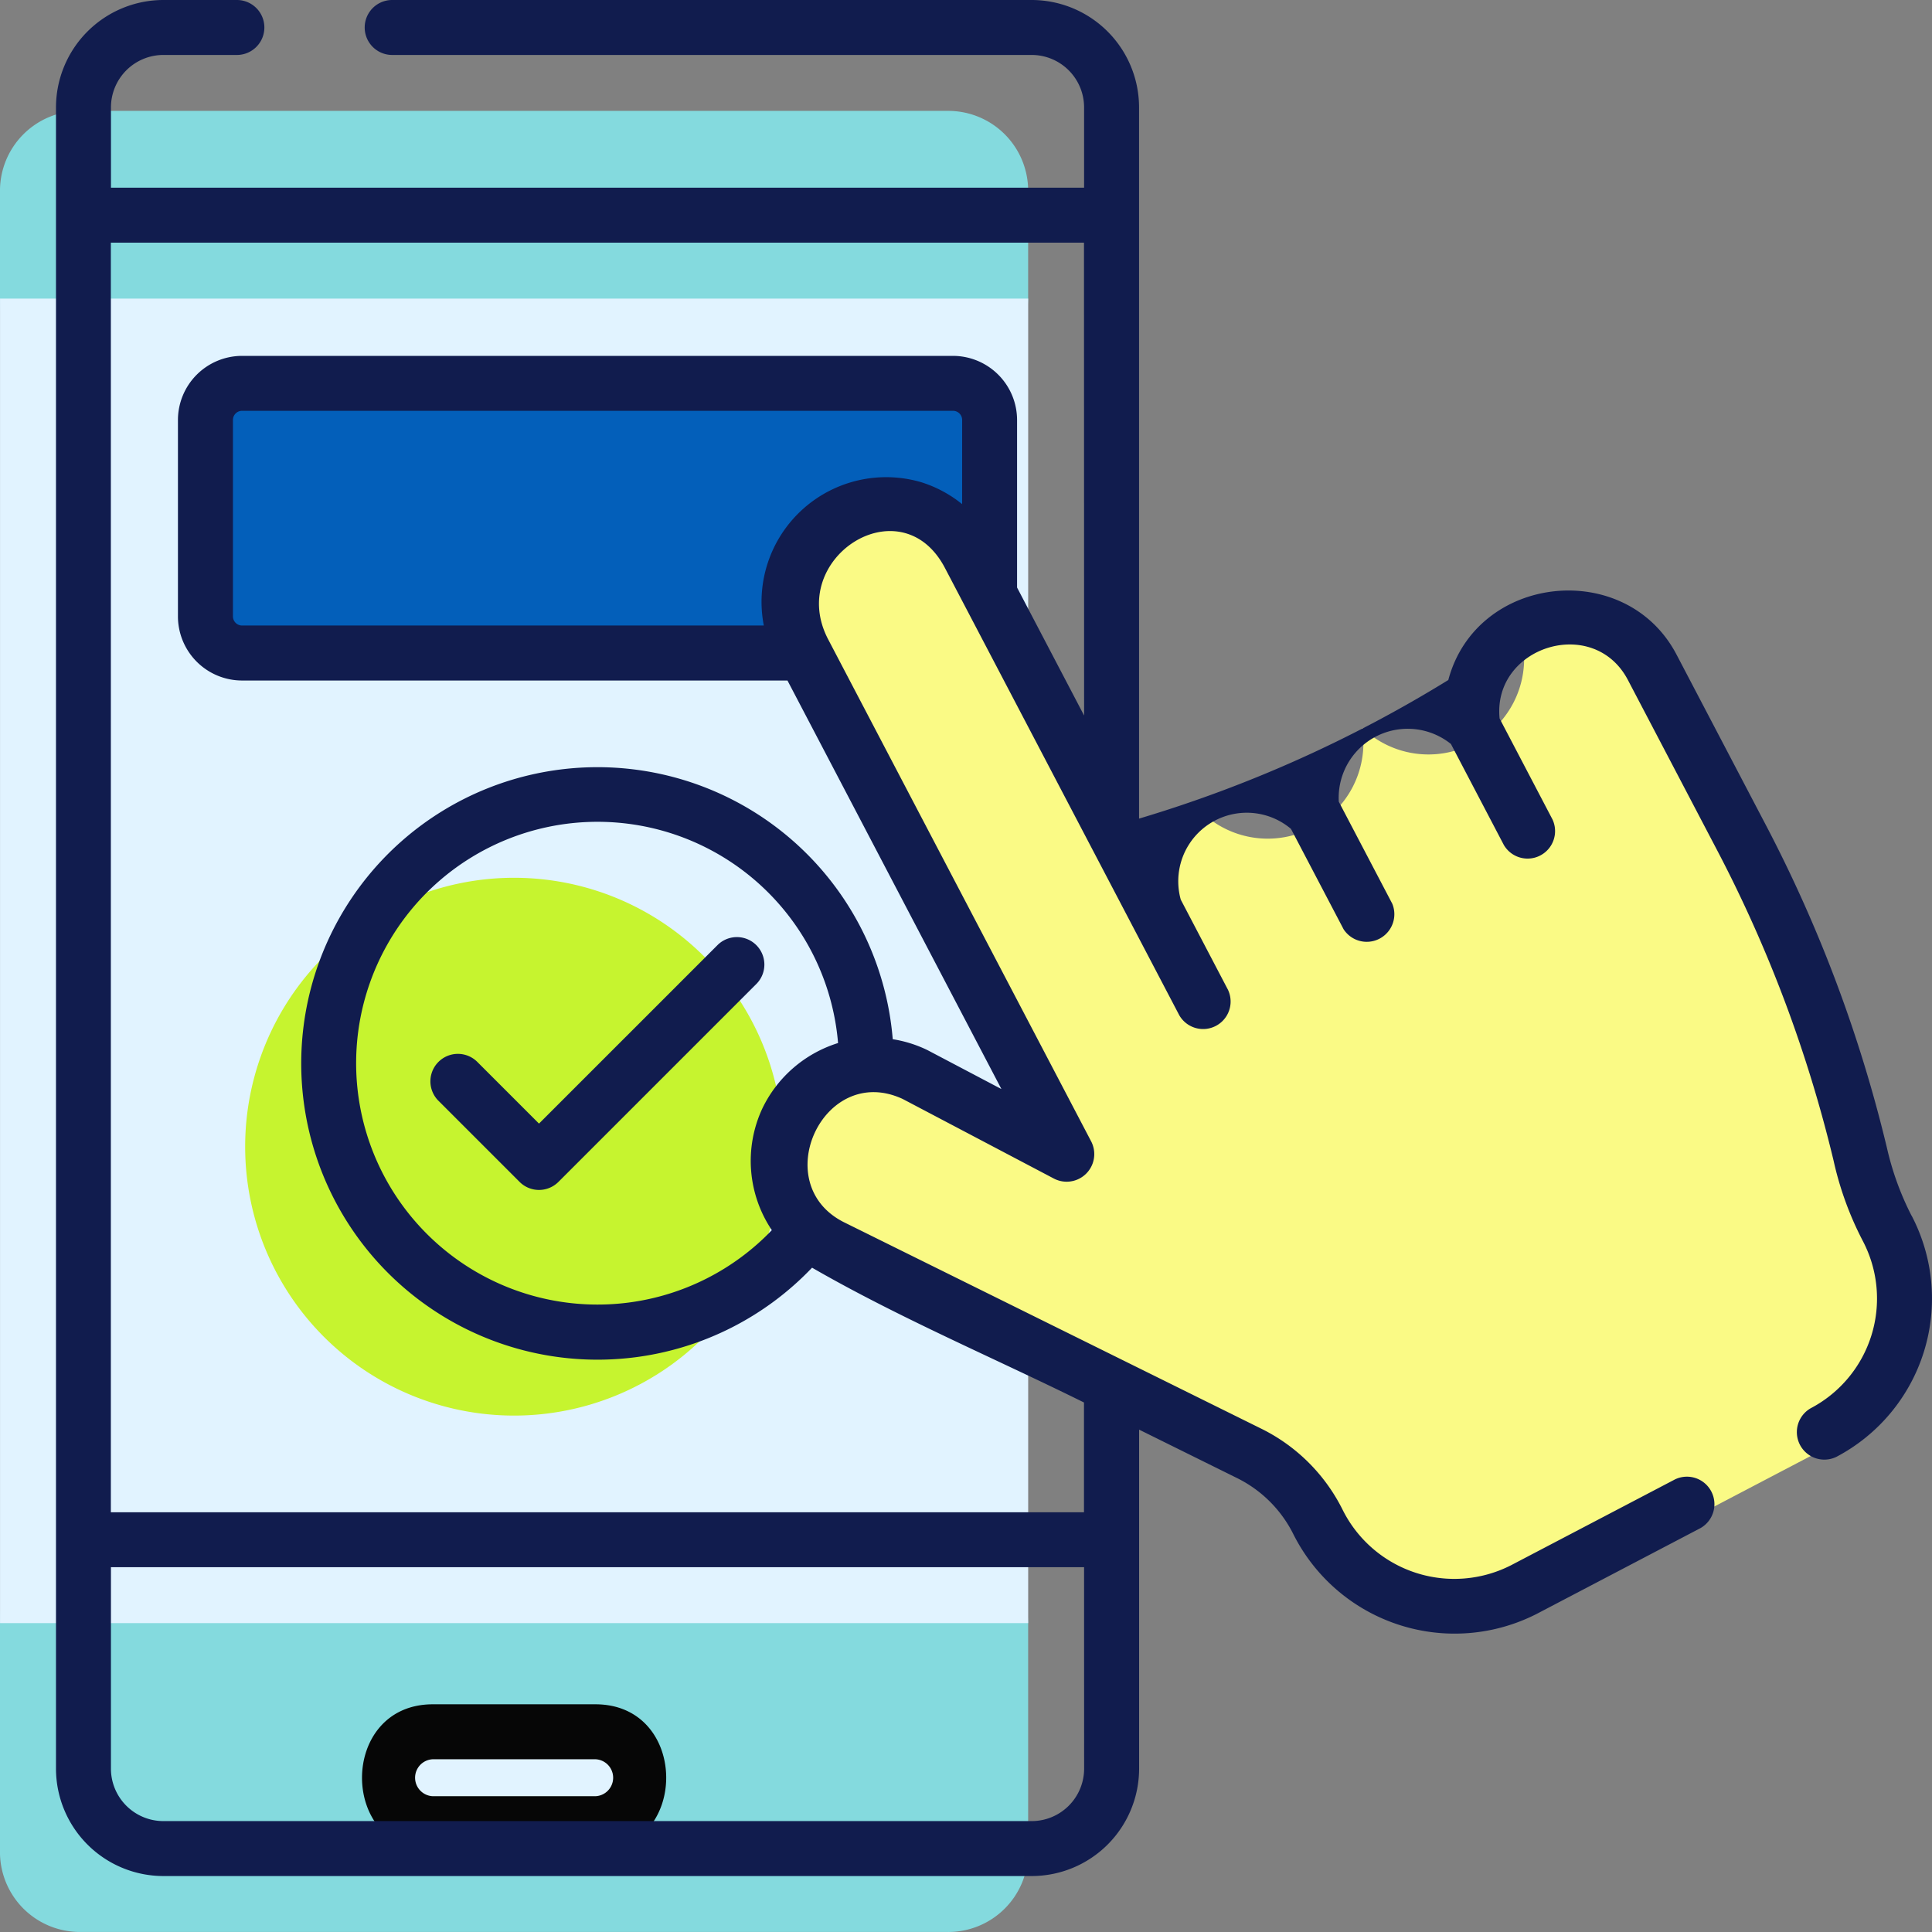 <?xml version="1.0" encoding="UTF-8"?>
<svg xmlns="http://www.w3.org/2000/svg" xmlns:xlink="http://www.w3.org/1999/xlink" width="111.974" height="111.974" viewBox="0 0 111.974 111.974">
  <rect x="0" y="0" width="111.974" height="111.974" fill="#808080" stroke="none"/>
  <defs>
    <clipPath id="clip-path">
      <rect id="Rectangle_349" data-name="Rectangle 349" width="108.731" height="108.731" fill="#111c4e"></rect>
    </clipPath>
  </defs>
  <g id="Group_852" data-name="Group 852" transform="translate(-486.874 -1964.133)">
    <path id="Path_897" data-name="Path 897" d="M7621.309,1090.7h-50.327a4.631,4.631,0,0,1-4.633-4.63V1072.8l2.124-38.384-2.124-38.383v-6.248a4.631,4.631,0,0,1,4.633-4.63h50.327a4.63,4.63,0,0,1,4.63,4.63v6.248l-2.124,38.383,2.124,38.384v13.271a4.63,4.63,0,0,1-4.63,4.63Zm0,0" transform="translate(-7079.476 985.405)" fill="#84dade"></path>
    <rect id="Rectangle_497" data-name="Rectangle 497" width="59.589" height="76.766" transform="translate(486.876 1981.439)" fill="#e1f3ff"></rect>
    <path id="Path_898" data-name="Path 898" d="M7657.61,1322.25h-9.425a2.664,2.664,0,1,1,0-5.328h9.425a2.664,2.664,0,1,1,0,5.328Zm0,0" transform="translate(-7136.228 747.58)" fill="#e1f3ff"></path>
    <path id="Path_899" data-name="Path 899" d="M7634.647,1073.61h-41.2a2.123,2.123,0,0,1-2.123-2.124V1060.1a2.124,2.124,0,0,1,2.123-2.124h41.2a2.125,2.125,0,0,1,2.125,2.124v11.383a2.124,2.124,0,0,1-2.125,2.124Zm0,0" transform="translate(-7092.544 929.333)" fill="#035fba"></path>
    <path id="Path_900" data-name="Path 900" d="M7647.7,1157.707a15.585,15.585,0,1,1-15.585-15.586,15.585,15.585,0,0,1,15.585,15.586Zm0,0" transform="translate(-7115.447 872.886)" fill="#c6f42f"></path>
    <path id="Path_901" data-name="Path 901" d="M7751.7,1089.812a5.546,5.546,0,0,1-9.315,4.88,5.546,5.546,0,0,1-9.315,4.88,5.548,5.548,0,0,0-2.694,6.642l-10.77-20.554a5.55,5.55,0,1,0-9.832,5.151l15.271,29.15.221.422-8.8-4.633a5.55,5.55,0,1,0-4.769,10.024l24.153,11.948a8.759,8.759,0,0,1,3.979,3.986,8.765,8.765,0,0,0,11.932,3.894l17.357-9.094a8.767,8.767,0,0,0,3.7-11.83,16.95,16.95,0,0,1-1.486-3.961l-.079-.33a79.25,79.25,0,0,0-6.875-18.34l-5.184-9.894a5.549,5.549,0,0,0-7.491-2.34Zm0,0" transform="translate(-7176.561 911.624)" fill="#fafa85"></path>
    <line id="Line_291" data-name="Line 291" x2="2.813" y2="5.369" transform="translate(548.979 2021.707)" fill="#fff1ab"></line>
    <line id="Line_292" data-name="Line 292" x2="3.202" y2="6.111" transform="translate(567.403 2011.098)" fill="#fff1ab"></line>
    <path id="Path_902" data-name="Path 902" d="M7644.547,1319.811h9.428c5.463,0,5.471-8.513,0-8.513h-9.428c-5.464,0-5.473,8.513,0,8.513Zm0-5.328h9.428a1.072,1.072,0,0,1,0,2.142h-9.428a1.072,1.072,0,0,1,0-2.142Zm0,0" transform="translate(-7132.59 751.612)" fill="#060606"></path>
    <g id="Group_780" data-name="Group 780" transform="translate(490.117 1964.133)">
      <g id="Group_573" data-name="Group 573" transform="translate(0 0)" clip-path="url(#clip-path)">
        <path id="Path_593" data-name="Path 593" d="M7653.982,1171.682l-10.377,10.376-3.594-3.594a1.593,1.593,0,0,0-2.253,2.252l4.722,4.721a1.592,1.592,0,0,0,2.251,0l11.5-11.5a1.593,1.593,0,0,0-2.252-2.252Zm0,0" transform="translate(-7615.609 -1116.937)" fill="#111c4e"></path>
        <path id="Path_594" data-name="Path 594" d="M7668.271,1049.993a16.735,16.735,0,0,1-1.426-3.922,80.868,80.868,0,0,0-7.013-18.709l-5.184-9.893c-2.934-5.6-11.593-4.67-13.228,1.474a74.978,74.978,0,0,1-17.923,8.033V985.754a6.229,6.229,0,0,0-6.222-6.223h-37.105a1.593,1.593,0,0,0,0,3.185h37.105a3.041,3.041,0,0,1,3.036,3.037v4.655h-56.4v-4.655a3.041,3.041,0,0,1,3.038-3.037h4.3a1.593,1.593,0,0,0,0-3.185h-4.3a6.231,6.231,0,0,0-6.224,6.223v96.285a6.231,6.231,0,0,0,6.224,6.223h50.329a6.229,6.229,0,0,0,6.222-6.223v-19.65l5.692,2.815a7.215,7.215,0,0,1,3.256,3.262,10.463,10.463,0,0,0,14.1,4.6l9.49-4.971a1.594,1.594,0,0,0-1.479-2.822l-9.491,4.97a7.234,7.234,0,0,1-9.761-3.185,10.41,10.41,0,0,0-4.7-4.711l-24.152-11.948c-4.537-2.2-1.257-9.32,3.351-7.17l8.77,4.617a1.6,1.6,0,0,0,2.153-2.148l-15.234-29.08c-2.5-4.7,4.2-9.044,6.753-4.166l10.769,20.555,2.813,5.369a1.594,1.594,0,0,0,2.821-1.479l-2.737-5.226a3.972,3.972,0,0,1,6.388-4.1l3.049,5.817a1.6,1.6,0,0,0,2.822-1.479l-3.1-5.914a4,4,0,0,1,6.5-3.343l3.067,5.854a1.594,1.594,0,0,0,2.82-1.479l-3.067-5.855c-.417-4.169,5.452-6.02,7.438-2.228l5.185,9.894a77.787,77.787,0,0,1,6.736,17.97,18.915,18.915,0,0,0,1.7,4.66,7.181,7.181,0,0,1-3.025,9.68,1.594,1.594,0,0,0,1.479,2.822,10.366,10.366,0,0,0,4.368-13.98Zm-47.958,32.046a3.041,3.041,0,0,1-3.036,3.038h-50.329a3.041,3.041,0,0,1-3.038-3.038v-11.677h56.4Zm-18.637-38.29a7.2,7.2,0,0,0,.538,7.079,13.99,13.99,0,1,1,3.838-10.845,7.273,7.273,0,0,0-4.376,3.766Zm11.566-35a7.143,7.143,0,0,0-2.377-1.272,7.223,7.223,0,0,0-9.116,8.308h-30.237a.531.531,0,0,1-.531-.531v-11.383a.531.531,0,0,1,.531-.531h41.2a.532.532,0,0,1,.532.531Zm7.07,12.251-3.885-7.417v-9.71a3.722,3.722,0,0,0-3.718-3.716h-41.2a3.721,3.721,0,0,0-3.716,3.716v11.383a3.72,3.72,0,0,0,3.716,3.716h31.611l12.4,23.678-4.273-2.25-.058-.029a7.15,7.15,0,0,0-1.968-.61,17.17,17.17,0,1,0-4.676,13.242c5.053,2.912,10.532,5.227,15.76,7.813v6.363h-56.4V993.595h56.4Zm0,0" transform="translate(-7560.723 -979.531)" fill="#111c4e"></path>
      </g>
    </g>
  </g>
</svg>
